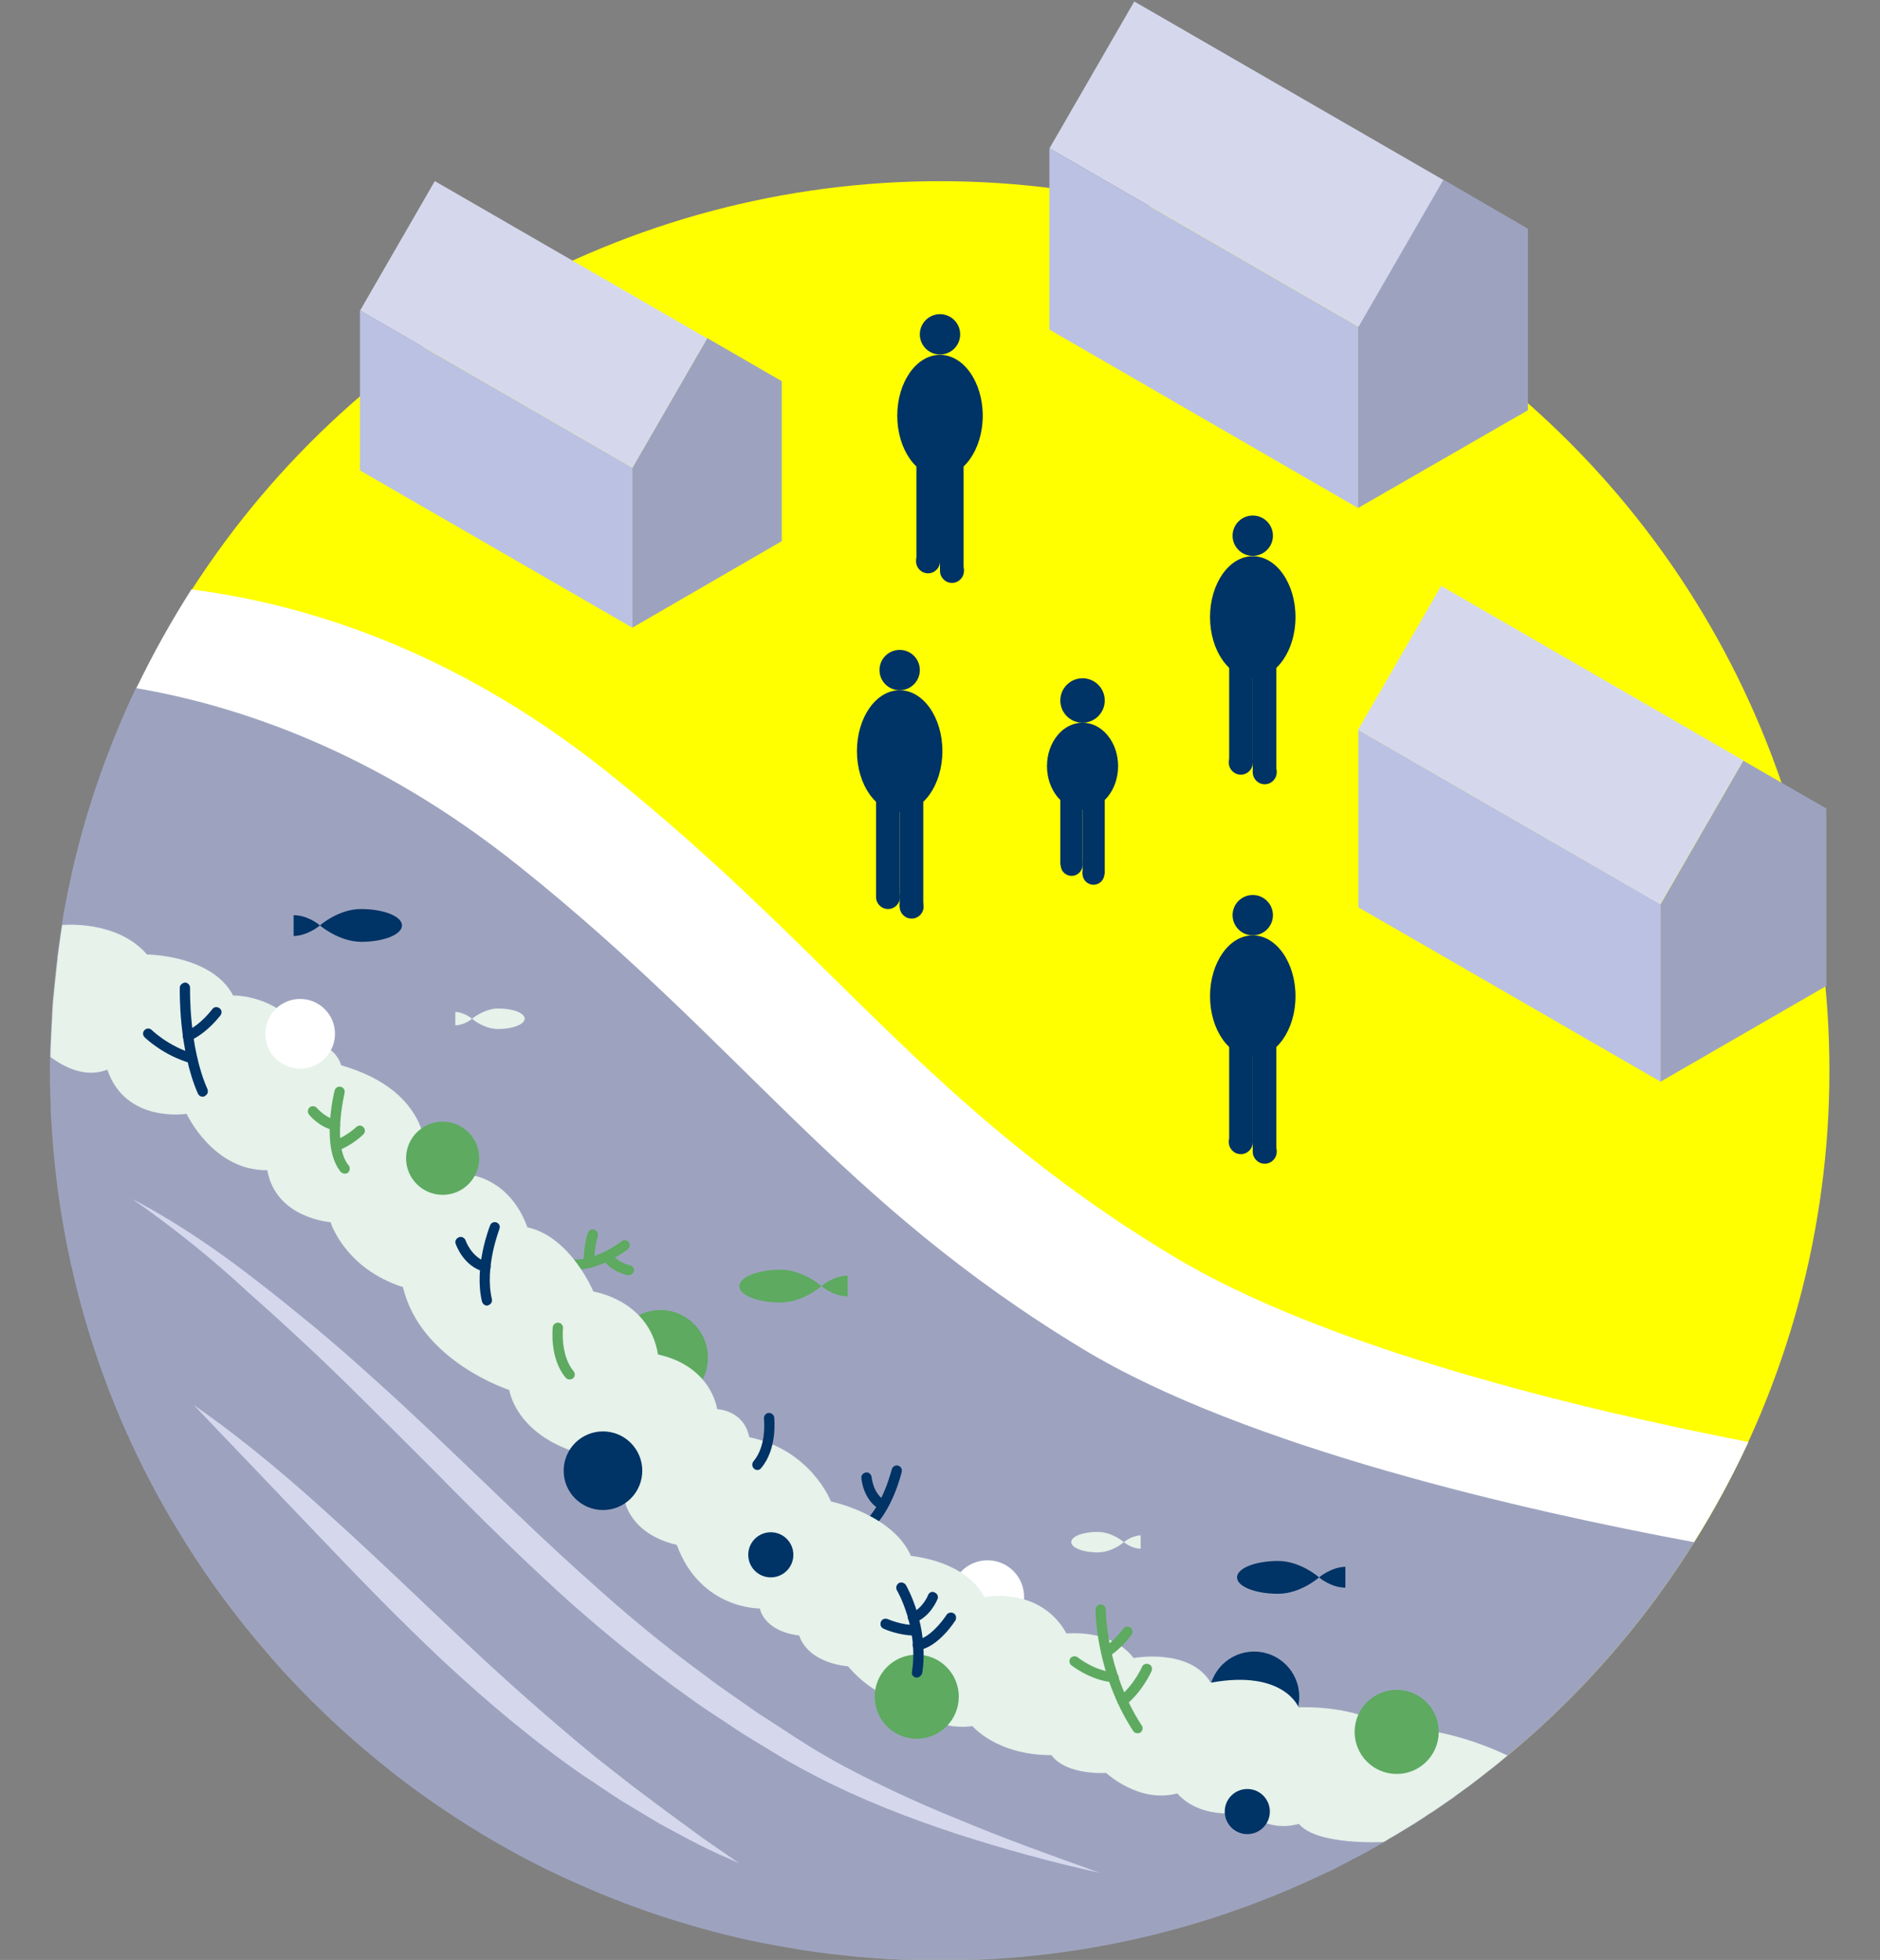 <?xml version="1.0" encoding="utf-8"?>
<!-- Generator: Adobe Illustrator 23.0.1, SVG Export Plug-In . SVG Version: 6.00 Build 0)  -->
<svg version="1.1" id="Layer_1" xmlns="http://www.w3.org/2000/svg" xmlns:xlink="http://www.w3.org/1999/xlink" x="0px" y="0px"
	 viewBox="0 0 550 573.3" style="enable-background:new 0 0 550 573.3;" xml:space="preserve">
<rect x="0" y="0" width="550" height="573.3" fill="#808080" stroke="none"/>
<style type="text/css">
	.st0{fill:#FFFF00;}
	.st1{fill:#9DA3BF;}
	.st2{fill:#BAC1E3;}
	.st3{fill:#D5D8ED;}
	.st4{fill:#FFFFFF;}
	.st5{fill:#5DAA60;}
	.st6{fill:#003366;}
	.st7{fill:#E6F2EA;}
	.st8{display:none;}
	.st9{display:inline;fill:none;stroke:#000000;stroke-miterlimit:10;}
</style>
<g>
	<g>
		<circle class="st0" cx="275" cy="313.2" r="260.2"/>
		<path class="st1" d="M489.6,425.2c-4.7,10.1,11.9,16.6,6,26c-12.1,19.4-26.7,37-43.3,52.5c-0.9,0.9-1.9,1.7-2.8,2.6
			c-2.8,2.5-5.6,4.9-8.5,7.3c-1,0.8-2,1.7-3,2.5c-1.7,1.4-3.5,2.7-5.2,4.1c-0.5,0.4-1.1,0.8-1.6,1.2c-1.5,1.2-3.1,2.3-4.6,3.4
			c-0.5,0.4-1.1,0.8-1.6,1.2c-1.6,1.1-3.2,2.2-4.8,3.3c-0.6,0.4-1.1,0.8-1.7,1.1c-1.6,1.1-3.3,2.2-4.9,3.2c-0.6,0.4-1.2,0.7-1.8,1.1
			c-1.7,1-3.4,2.1-5.2,3.1c-0.6,0.4-1.2,0.7-1.8,1.1c-1.8,1-3.5,2-5.3,3c-0.6,0.3-1.3,0.7-1.9,1c-2.2,1.1-4.3,2.3-6.5,3.4
			c-1.3,0.7-2.6,1.3-4,1.9c-33.9,16.2-71.9,25.3-112.1,25.3c-13.7,0-27.3-1.1-40.4-3.1c-4.1-0.7-8.2-1.4-12.3-2.2
			c-18-3.7-35.4-9.3-51.8-16.5c-3-1.3-6-2.7-9-4.1c-13.9-6.7-27.1-14.7-39.5-23.7c-2.4-1.7-4.7-3.5-7-5.3
			c-11.1-8.7-21.5-18.2-31.1-28.6c-1.9-2-3.7-4.1-5.5-6.2c-8.9-10.2-17-21.1-24.2-32.6c-1.4-2.3-2.8-4.6-4.2-6.9
			c-19.3-32.9-31.5-70.5-34.6-110.6c-0.1-1.5-0.2-2.9-0.3-4.4c-0.2-2.4-0.3-4.9-0.3-7.3c0-0.7-0.1-1.4-0.1-2.2
			c-0.1-2-0.1-4.1-0.1-6.1v-0.4c0-0.6,0-1.1,0-1.7c0-2,0-4,0.1-6c0-0.7,0.1-1.4,0.1-2.1c0.1-2,0.2-4,0.3-5.9c0-0.7,0.1-1.4,0.1-2
			c0.1-2,0.3-3.9,0.5-5.8c0.1-0.7,0.1-1.3,0.2-2c0.2-1.9,0.4-3.8,0.6-5.7c0.1-0.7,0.2-1.3,0.2-2c0.3-2.2,0.6-4.4,0.9-6.5
			c0.2-1.3,0.4-2.6,0.6-3.9c0.6-3.7,1.3-7.3,2.1-11c0.3-1.3,0.5-2.5,0.8-3.8c4.3-18.7,10.6-36.6,18.6-53.5
			c4.8-10,29.4-8.5,35.3-17.7c32.5,11,54.1,22.7,101.1,60.3c65.7,52.6,91.2,93.5,162.3,136.5C383.2,407.3,438.2,425,489.6,425.2z"/>
		<g>
			<polygon class="st2" points="185,136.8 105.3,90.8 105.3,137.6 185,183.6 			"/>
			<polygon class="st1" points="228.7,158.3 185,183.6 185,136.8 206.9,98.9 228.7,111.5 			"/>
			<rect x="134.3" y="48.9" transform="matrix(0.5 -0.866 0.866 0.5 -4.144 182.671)" class="st3" width="43.7" height="92"/>
		</g>
		<g>
			<polygon class="st2" points="397.3,95.5 307,43.4 307,96.4 397.3,148.6 			"/>
			<polygon class="st1" points="447,120 397.3,148.6 397.3,95.5 422.2,52.5 447,66.9 			"/>
			<rect x="339.8" y="-4.2" transform="matrix(0.5 -0.866 0.866 0.5 140.773 339.753)" class="st3" width="49.6" height="104.4"/>
		</g>
		<g>
			<polygon class="st2" points="485.8,264.5 397.4,213.5 397.4,265.4 485.8,316.4 			"/>
			<polygon class="st1" points="534.3,288.4 485.8,316.4 485.8,264.5 510,222.5 534.3,236.5 			"/>
			<rect x="429.4" y="166.9" transform="matrix(0.5 -0.866 0.866 0.5 38.075 501.878)" class="st3" width="48.6" height="102.1"/>
		</g>
		<path class="st4" d="M511.5,421.8c-4.7,10.1-10,19.9-15.9,29.3c-49.1-9.1-131.2-27.7-178.8-56.5c-71.1-43-99.2-88.7-164.9-141.2
			c-42.1-33.7-82.3-47-112-52.1c4.8-10,10.2-19.6,16.1-28.9c30.2,3.9,74.9,16,121.9,53.6c65.7,52.6,93.7,98.2,164.9,141.2
			C387.3,394.2,461.9,412.1,511.5,421.8z"/>
		<g>
			<path class="st5" d="M168.3,371.4c-1.3,0-2.6-0.2-3.9-0.5c-0.8-0.2-1.2-1.1-1-1.9s1.1-1.2,1.9-1c7.4,2.2,16.4-4.8,16.5-4.9
				c0.7-0.5,1.6-0.4,2.1,0.2c0.5,0.7,0.4,1.6-0.2,2.1C183.3,365.7,176,371.4,168.3,371.4z"/>
			<path class="st5" d="M172.3,370.9c-0.8,0-1.5-0.6-1.5-1.4c-0.2-4.7,1.1-8.7,1.2-8.9c0.3-0.8,1.1-1.2,1.9-0.9
				c0.8,0.3,1.2,1.1,1,1.9c0,0-1.2,3.6-1,7.8C173.8,370.2,173.2,370.9,172.3,370.9L172.3,370.9z"/>
			<path class="st5" d="M183.9,373c-0.1,0-0.2,0-0.3,0c-0.2,0-4.8-1-7.2-4.6c-0.5-0.7-0.3-1.6,0.4-2.1c0.7-0.5,1.6-0.3,2.1,0.4
				c1.8,2.6,5.3,3.4,5.4,3.4c0.8,0.2,1.3,1,1.2,1.8C185.2,372.5,184.6,373,183.9,373z"/>
		</g>
		<circle class="st4" cx="288.9" cy="467.1" r="10.7"/>
		<g>
			<path class="st6" d="M253.5,448c-0.4,0-0.8-0.2-1.1-0.5c-0.5-0.6-0.5-1.6,0.2-2.1c5.8-5,8.2-15.5,8.3-15.6c0.2-0.8,1-1.3,1.8-1.1
				c0.8,0.2,1.3,1,1.1,1.8c-0.1,0.5-2.7,11.5-9.2,17.2C254.1,447.9,253.8,448,253.5,448z"/>
			<path class="st6" d="M258.2,441.8c-0.2,0-0.5-0.1-0.7-0.2c-5-2.8-5.5-9-5.5-9.3c-0.1-0.8,0.6-1.5,1.4-1.6s1.5,0.6,1.6,1.4
				c0,0,0.4,4.9,4,6.9c0.7,0.4,1,1.3,0.6,2C259.3,441.6,258.8,441.8,258.2,441.8z"/>
		</g>
		<circle class="st6" cx="366.9" cy="496.3" r="13.2"/>
		<circle class="st5" cx="193.2" cy="397.1" r="13.9"/>
		<path class="st7" d="M441,513.5c-1,0.8-2,1.7-3,2.5c-1.7,1.4-3.5,2.7-5.2,4.1c-0.5,0.4-1.1,0.8-1.6,1.2c-1.5,1.2-3.1,2.3-4.6,3.4
			c-0.5,0.4-1.1,0.8-1.6,1.2c-1.6,1.1-3.2,2.2-4.8,3.3c-0.6,0.4-1.1,0.8-1.7,1.1c-1.6,1.1-3.3,2.2-4.9,3.2c-0.6,0.4-1.2,0.7-1.8,1.1
			c-1.7,1-3.4,2.1-5.2,3.1c-0.6,0.4-1.2,0.7-1.8,1.1c0,0-19.6,1.1-24.8-5.3c-9.5,2.6-15.1-3.6-15.1-3.6s-12.9,3.1-20.5-5.3
			c-11.2,3-20.8-6-20.8-6s-11.6,0.8-16-5.2c-16.1,0-23.1-8.5-23.1-8.5s-12.1,2.1-16.4-7.1c-11.5,0.5-20-10.4-20-10.4
			s-11.4-0.6-14.3-9c-10.5-1.3-11.5-7.9-11.5-7.9s-17.4,0.3-24.3-18.6c-14-3.3-15.3-13.2-15.3-13.2s-12.8-1.5-15.4-14.3
			c-16.7-5.9-18.3-17.8-18.3-17.8s-26-8.4-31.1-30.1c-17.1-5.5-21.2-19-21.2-19s-16-1.1-18.5-15.2c-15.9,0.2-23.6-16.5-23.6-16.5
			s-17.8,2.9-23.2-12.9c-6.2,2.4-12.3-0.5-16.6-3.7c0-1.3,0-2.7,0.1-4c0-0.7,0.1-1.4,0.1-2.1c0.1-2,0.2-4,0.3-5.9
			c0-0.7,0.1-1.4,0.1-2c0.1-2,0.3-3.9,0.5-5.8c0.1-0.7,0.1-1.3,0.2-2c0.2-1.9,0.4-3.8,0.6-5.7c0.1-0.7,0.2-1.3,0.2-2
			c0.3-2.2,0.6-4.4,0.9-6.5c0.1-0.9,0.3-1.7,0.4-2.6c0.7-0.1,16.2-1.4,24.8,8.6c0,0,19,0.1,25.2,12c0,0,14.6-0.4,21.6,13.3
			c0,0,8.1,0.6,10,7.1c12.5,3.6,20.7,10.2,23.7,19.3c10.1,1.5,14.6,12.9,14.6,12.9s11.1,1.2,16.2,15.2c12.7,2.8,19.3,18.8,19.3,18.8
			s16.3,2.4,18.9,18.4c15.8,3.5,17.3,16,17.3,16s7.8,0.2,9.4,8.2c18.1,3.7,23.9,18.8,23.9,18.8s18,3.7,23.4,15.9
			c17.7,2.3,21.4,12.1,21.4,12.1s16.3-3.4,24.1,10.6c14.6-0.9,19.6,7.2,19.6,7.2s16.5-3.1,22.6,7.2c21.4-3.9,25.7,7.2,25.7,7.2
			s17.5-0.8,26,6.4C422.1,504,441,513.5,441,513.5z"/>
		<g>
			<path class="st6" d="M59.3,320.8c-0.6,0-1.1-0.3-1.4-0.9c-5.7-13-5.3-30.3-5.3-31c0-0.8,0.8-1.4,1.5-1.5c0.8,0,1.5,0.7,1.5,1.5
				c0,0.2-0.4,17.4,5.1,29.7c0.3,0.8,0,1.6-0.8,2C59.7,320.8,59.5,320.8,59.3,320.8z"/>
			<path class="st6" d="M55,304.6c-0.6,0-1.1-0.3-1.4-0.9c-0.3-0.8,0-1.6,0.8-2c4.4-2,7.6-6.4,7.7-6.5c0.5-0.7,1.4-0.8,2.1-0.3
				c0.7,0.5,0.8,1.4,0.3,2.1c-0.2,0.2-3.8,5.1-8.9,7.4C55.5,304.6,55.2,304.6,55,304.6z"/>
			<path class="st6" d="M56.2,311.1c-0.1,0-0.3,0-0.4-0.1c-8.1-2.3-13.3-7.4-13.5-7.6c-0.6-0.6-0.6-1.5,0-2.1s1.5-0.6,2.1,0
				c0,0,4.9,4.8,12.2,6.9c0.8,0.2,1.3,1.1,1,1.9C57.5,310.7,56.9,311.1,56.2,311.1z"/>
		</g>
		<g>
			<path class="st5" d="M332.8,507c-0.5,0-1-0.2-1.3-0.7c-10.9-16.7-11-34.8-11-35.5c0-0.8,0.7-1.5,1.5-1.5l0,0
				c0.8,0,1.5,0.7,1.5,1.5c0,0.2,0.1,18,10.5,33.9c0.5,0.7,0.3,1.6-0.4,2.1C333.4,506.9,333.1,507,332.8,507z"/>
			<path class="st5" d="M325.7,492.1h-0.1c-6.7-0.6-12-4.9-12.2-5c-0.6-0.5-0.7-1.5-0.2-2.1s1.5-0.7,2.1-0.2c0,0,4.8,3.9,10.6,4.4
				c0.8,0.1,1.4,0.8,1.4,1.6C327.1,491.5,326.4,492.1,325.7,492.1z"/>
			<path class="st5" d="M328.4,499.1c-0.4,0-0.9-0.2-1.2-0.6c-0.5-0.6-0.4-1.6,0.2-2.1c4.4-3.6,6.7-8.8,6.7-8.8
				c0.3-0.8,1.2-1.1,2-0.8s1.1,1.2,0.8,2c-0.1,0.2-2.6,5.9-7.6,10C329.1,499,328.8,499.1,328.4,499.1z"/>
			<path class="st5" d="M323.6,484.6c-0.5,0-1.1-0.3-1.3-0.8c-0.4-0.7-0.1-1.6,0.6-2c2.9-1.5,5.7-5.4,5.7-5.4
				c0.5-0.7,1.4-0.8,2.1-0.3s0.8,1.4,0.3,2.1c-0.1,0.2-3.3,4.5-6.8,6.4C324.1,484.6,323.8,484.6,323.6,484.6z"/>
		</g>
		<circle class="st5" cx="129.5" cy="338.8" r="10.7"/>
		<circle class="st5" cx="408.6" cy="506.6" r="12.3"/>
		<circle class="st5" cx="268.2" cy="496.3" r="12.3"/>
		<circle class="st4" cx="87.8" cy="302.4" r="10.2"/>
		<circle class="st6" cx="176.4" cy="430.2" r="11.5"/>
		<circle class="st6" cx="225.5" cy="454.8" r="6.6"/>
		<circle class="st6" cx="364.9" cy="529.9" r="6.6"/>
		<g>
			<path class="st6" d="M142.5,381.9c-0.7,0-1.3-0.5-1.5-1.2c-2.4-10.2,2.2-21.8,2.4-22.3c0.3-0.8,1.2-1.1,1.9-0.8
				c0.8,0.3,1.1,1.2,0.8,1.9c0,0.1-4.4,11.2-2.2,20.5c0.2,0.8-0.3,1.6-1.1,1.8C142.8,381.9,142.6,381.9,142.5,381.9z"/>
			<path class="st6" d="M142.1,372c-0.1,0-0.2,0-0.4,0c-6.1-1.5-8.3-7.9-8.4-8.2c-0.3-0.8,0.2-1.6,1-1.9s1.6,0.2,1.9,0.9
				c0,0.1,1.8,5.1,6.2,6.3c0.8,0.2,1.3,1,1.1,1.8C143.4,371.6,142.8,372,142.1,372z"/>
		</g>
		<path class="st6" d="M221.6,430c-0.3,0-0.7-0.1-1-0.4c-0.6-0.5-0.7-1.5-0.2-2.1c4-4.7,3.1-12.4,3.1-12.5c-0.1-0.8,0.5-1.6,1.3-1.7
			s1.6,0.5,1.7,1.3c0,0.4,1,9.1-3.8,14.8C222.4,429.8,222,430,221.6,430z"/>
		<path class="st5" d="M166.6,403.5c-0.4,0-0.9-0.2-1.1-0.5c-4.8-5.7-3.8-14.4-3.8-14.8c0.1-0.8,0.9-1.4,1.7-1.3s1.4,0.8,1.3,1.7
			c0,0.1-0.8,7.8,3.1,12.5c0.5,0.6,0.5,1.6-0.2,2.1C167.3,403.4,167,403.5,166.6,403.5z"/>
		<g>
			<path class="st5" d="M100.9,343.3c-0.4,0-0.9-0.2-1.2-0.5c-5.9-7.1-2-23.1-1.8-23.8c0.2-0.8,1-1.3,1.8-1.1c0.8,0.2,1.3,1,1.1,1.8
				c0,0.2-3.7,15.3,1.2,21.2c0.5,0.6,0.4,1.6-0.2,2.1C101.6,343.2,101.3,343.3,100.9,343.3z"/>
			<path class="st5" d="M98.3,336.6c-0.6,0-1.2-0.4-1.4-1c-0.3-0.8,0.1-1.6,0.9-1.9c3.8-1.5,6.4-4,6.4-4c0.6-0.6,1.5-0.6,2.1,0
				s0.6,1.5,0,2.1c-0.1,0.1-3,3.1-7.5,4.8C98.7,336.6,98.5,336.6,98.3,336.6z"/>
			<path class="st5" d="M98,330.6c-0.1,0-0.2,0-0.3,0c-4.2-0.8-7.2-4.4-7.3-4.6c-0.5-0.6-0.4-1.6,0.2-2.1c0.6-0.5,1.6-0.4,2.1,0.2
				c0,0,2.5,2.9,5.6,3.5c0.8,0.2,1.3,0.9,1.2,1.8C99.4,330.2,98.8,330.6,98,330.6z"/>
		</g>
		<g>
			<path class="st6" d="M268.2,490.7c-0.1,0-0.2,0-0.2,0c-0.8-0.1-1.4-0.9-1.2-1.7c2-12.7-4.3-23.7-4.4-23.8
				c-0.4-0.7-0.2-1.6,0.5-2.1c0.7-0.4,1.6-0.2,2.1,0.5c0.3,0.5,6.9,12.1,4.8,25.8C269.5,490.2,268.9,490.7,268.2,490.7z"/>
			<path class="st6" d="M268.5,482.7c-0.7,0-1.4-0.5-1.5-1.3s0.4-1.6,1.2-1.7c3.8-0.6,7.5-5.5,8.7-7.3c0.4-0.7,1.4-0.9,2.1-0.5
				s0.9,1.4,0.5,2.1c-0.2,0.3-4.9,7.7-10.7,8.7C268.6,482.7,268.6,482.7,268.5,482.7z"/>
			<path class="st6" d="M267.1,474.7c-0.6,0-1.2-0.4-1.4-1c-0.3-0.8,0.1-1.6,0.9-1.9c3.3-1.3,4.9-5.1,4.9-5.2
				c0.3-0.8,1.2-1.2,1.9-0.8c0.8,0.3,1.2,1.2,0.9,1.9c-0.1,0.2-2,5.1-6.6,6.9C267.4,474.6,267.2,474.7,267.1,474.7z"/>
			<path class="st6" d="M267.4,478.4c-4.4,0-8.8-1.9-8.9-2c-0.8-0.3-1.1-1.2-0.8-2s1.2-1.1,2-0.8c0,0,4.3,1.9,8.2,1.7
				c0.8,0,1.5,0.6,1.6,1.4s-0.6,1.5-1.4,1.6C267.8,478.3,267.6,478.4,267.4,478.4z"/>
		</g>
		<path class="st3" d="M38.7,350.7c12.9,6.8,25.1,15.1,36.6,24.1c5.8,4.4,11.4,9.1,17.1,13.7c5.6,4.7,11.1,9.5,16.5,14.4
			c10.9,9.7,21.4,19.9,31.9,29.9c10.5,10.1,20.9,20.1,31.7,29.7c10.7,9.7,21.8,18.9,33.5,27.4c2.8,2.2,5.8,4.3,8.7,6.3
			c3,2,5.8,4.2,8.9,6.1c6.1,3.9,12,8,18.2,11.5c6.2,3.6,12.7,6.8,19.2,9.9c6.5,3.1,13.2,6,19.9,8.7c13.4,5.6,27.1,10.5,40.8,15.4
			c-14.2-3.1-28.3-7-42.2-11.5c-13.9-4.6-27.6-9.9-40.7-16.7c-3.3-1.7-6.6-3.5-9.7-5.3l-9.4-5.7c-3.2-1.9-6.2-4-9.2-6
			c-3.1-2-6.1-4-9.1-6.2c-12-8.5-23.4-17.8-34.4-27.5c-10.9-9.8-21.4-20-31.7-30.3c-10.2-10.4-20.5-20.6-30.8-30.8
			c-10.3-10.2-20.9-20.1-31.8-29.7C62,368.1,50.7,359.1,38.7,350.7z"/>
		<path class="st3" d="M216.2,545c-4-1.8-8-3.5-11.9-5.5s-7.7-4.1-11.6-6.2l-11.3-6.8c-3.7-2.4-7.3-4.9-11-7.3
			c-14.4-10-27.9-21.4-40.7-33.3c-12.8-12-24.9-24.5-36.9-37.1L56.7,411c14.4,10,27.8,21.3,40.7,33.1c13,11.7,25.4,23.8,38.1,35.7
			c12.6,11.9,25.5,23.3,38.9,34.3c3.4,2.7,6.8,5.3,10.2,8l10.4,7.8l10.5,7.7L216.2,545z"/>
		<g>
			<path class="st5" d="M240.3,376.2c0,0-5.4,4.8-12,4.8s-12-2.1-12-4.8c0-2.6,5.4-4.8,12-4.8S240.3,376.2,240.3,376.2z"/>
			<path class="st5" d="M240.3,376.2c0,0,3.4,3,7.7,3v-6.1C243.7,373.2,240.3,376.2,240.3,376.2z"/>
		</g>
		<g>
			<path class="st6" d="M385.9,461.4c0,0-5.4,4.8-12,4.8s-12-2.1-12-4.8s5.4-4.8,12-4.8S385.9,461.4,385.9,461.4z"/>
			<path class="st6" d="M385.9,461.4c0,0,3.4,3,7.7,3v-6.1C389.4,458.4,385.9,461.4,385.9,461.4z"/>
		</g>
		<g>
			<path class="st6" d="M93.6,270.7c0,0,5.4-4.8,12-4.8s12,2.1,12,4.8s-5.4,4.8-12,4.8C99,275.4,93.6,270.7,93.6,270.7z"/>
			<path class="st6" d="M93.6,270.7c0,0-3.4-3-7.7-3v6.1C90.1,273.7,93.6,270.7,93.6,270.7z"/>
		</g>
		<g>
			<path class="st7" d="M138.1,298c0,0,3.4,3,7.7,3c4.2,0,7.7-1.4,7.7-3c0-1.7-3.4-3-7.7-3C141.6,295,138.1,298,138.1,298z"/>
			<path class="st7" d="M138.1,298c0,0-2.2,1.9-4.9,1.9V296C135.9,296.1,138.1,298,138.1,298z"/>
		</g>
		<g>
			<path class="st7" d="M328.8,451.1c0,0-3.4,3-7.7,3s-7.7-1.4-7.7-3c0-1.7,3.4-3,7.7-3S328.8,451.1,328.8,451.1z"/>
			<path class="st7" d="M328.8,451.1c0,0,2.2,1.9,4.9,1.9v-3.9C331,449.2,328.8,451.1,328.8,451.1z"/>
		</g>
		<g>
			<circle class="st6" cx="316.7" cy="204.9" r="6.5"/>
			<ellipse class="st6" cx="316.7" cy="224.1" rx="10.4" ry="12.7"/>
			<circle class="st6" cx="313.5" cy="253" r="3.2"/>
			<circle class="st6" cx="319.9" cy="255.6" r="3.2"/>
			<rect x="310.2" y="217.9" class="st6" width="6.5" height="35.1"/>
			<rect x="316.7" y="217.9" class="st6" width="6.5" height="37.8"/>
		</g>
		<g>
			<circle class="st6" cx="263.2" cy="196" r="5.9"/>
			<ellipse class="st6" cx="263.2" cy="219.7" rx="12.5" ry="17.8"/>
			<circle class="st6" cx="259.8" cy="262.4" r="3.5"/>
			<circle class="st6" cx="266.7" cy="265.2" r="3.5"/>
			<rect x="256.3" y="224.8" class="st6" width="6.9" height="37.5"/>
			<rect x="263.2" y="224.8" class="st6" width="6.9" height="40.3"/>
		</g>
		<g>
			<circle class="st6" cx="366.5" cy="267.7" r="5.9"/>
			<ellipse class="st6" cx="366.5" cy="291.4" rx="12.5" ry="17.8"/>
			<circle class="st6" cx="363" cy="334.1" r="3.5"/>
			<circle class="st6" cx="370" cy="336.9" r="3.5"/>
			<rect x="359.6" y="296.5" class="st6" width="6.9" height="37.5"/>
			<rect x="366.5" y="296.5" class="st6" width="6.9" height="40.3"/>
		</g>
		<g>
			<circle class="st6" cx="366.5" cy="156.7" r="5.9"/>
			<ellipse class="st6" cx="366.5" cy="180.5" rx="12.5" ry="17.8"/>
			<circle class="st6" cx="363" cy="223.1" r="3.5"/>
			<circle class="st6" cx="370" cy="225.9" r="3.5"/>
			<rect x="359.6" y="185.6" class="st6" width="6.9" height="37.5"/>
			<rect x="366.5" y="185.6" class="st6" width="6.9" height="40.3"/>
		</g>
		<g>
			<circle class="st6" cx="275" cy="97.8" r="5.9"/>
			<ellipse class="st6" cx="275" cy="121.6" rx="12.5" ry="17.8"/>
			<circle class="st6" cx="271.5" cy="164.2" r="3.5"/>
			<circle class="st6" cx="278.5" cy="167" r="3.5"/>
			<rect x="268.1" y="126.7" class="st6" width="6.9" height="37.5"/>
			<rect x="275" y="126.7" class="st6" width="6.9" height="40.3"/>
		</g>
	</g>
</g>
<g class="st8">
	<rect x="14.8" y="52.3" class="st9" width="520.5" height="520.5"/>
</g>
</svg>
